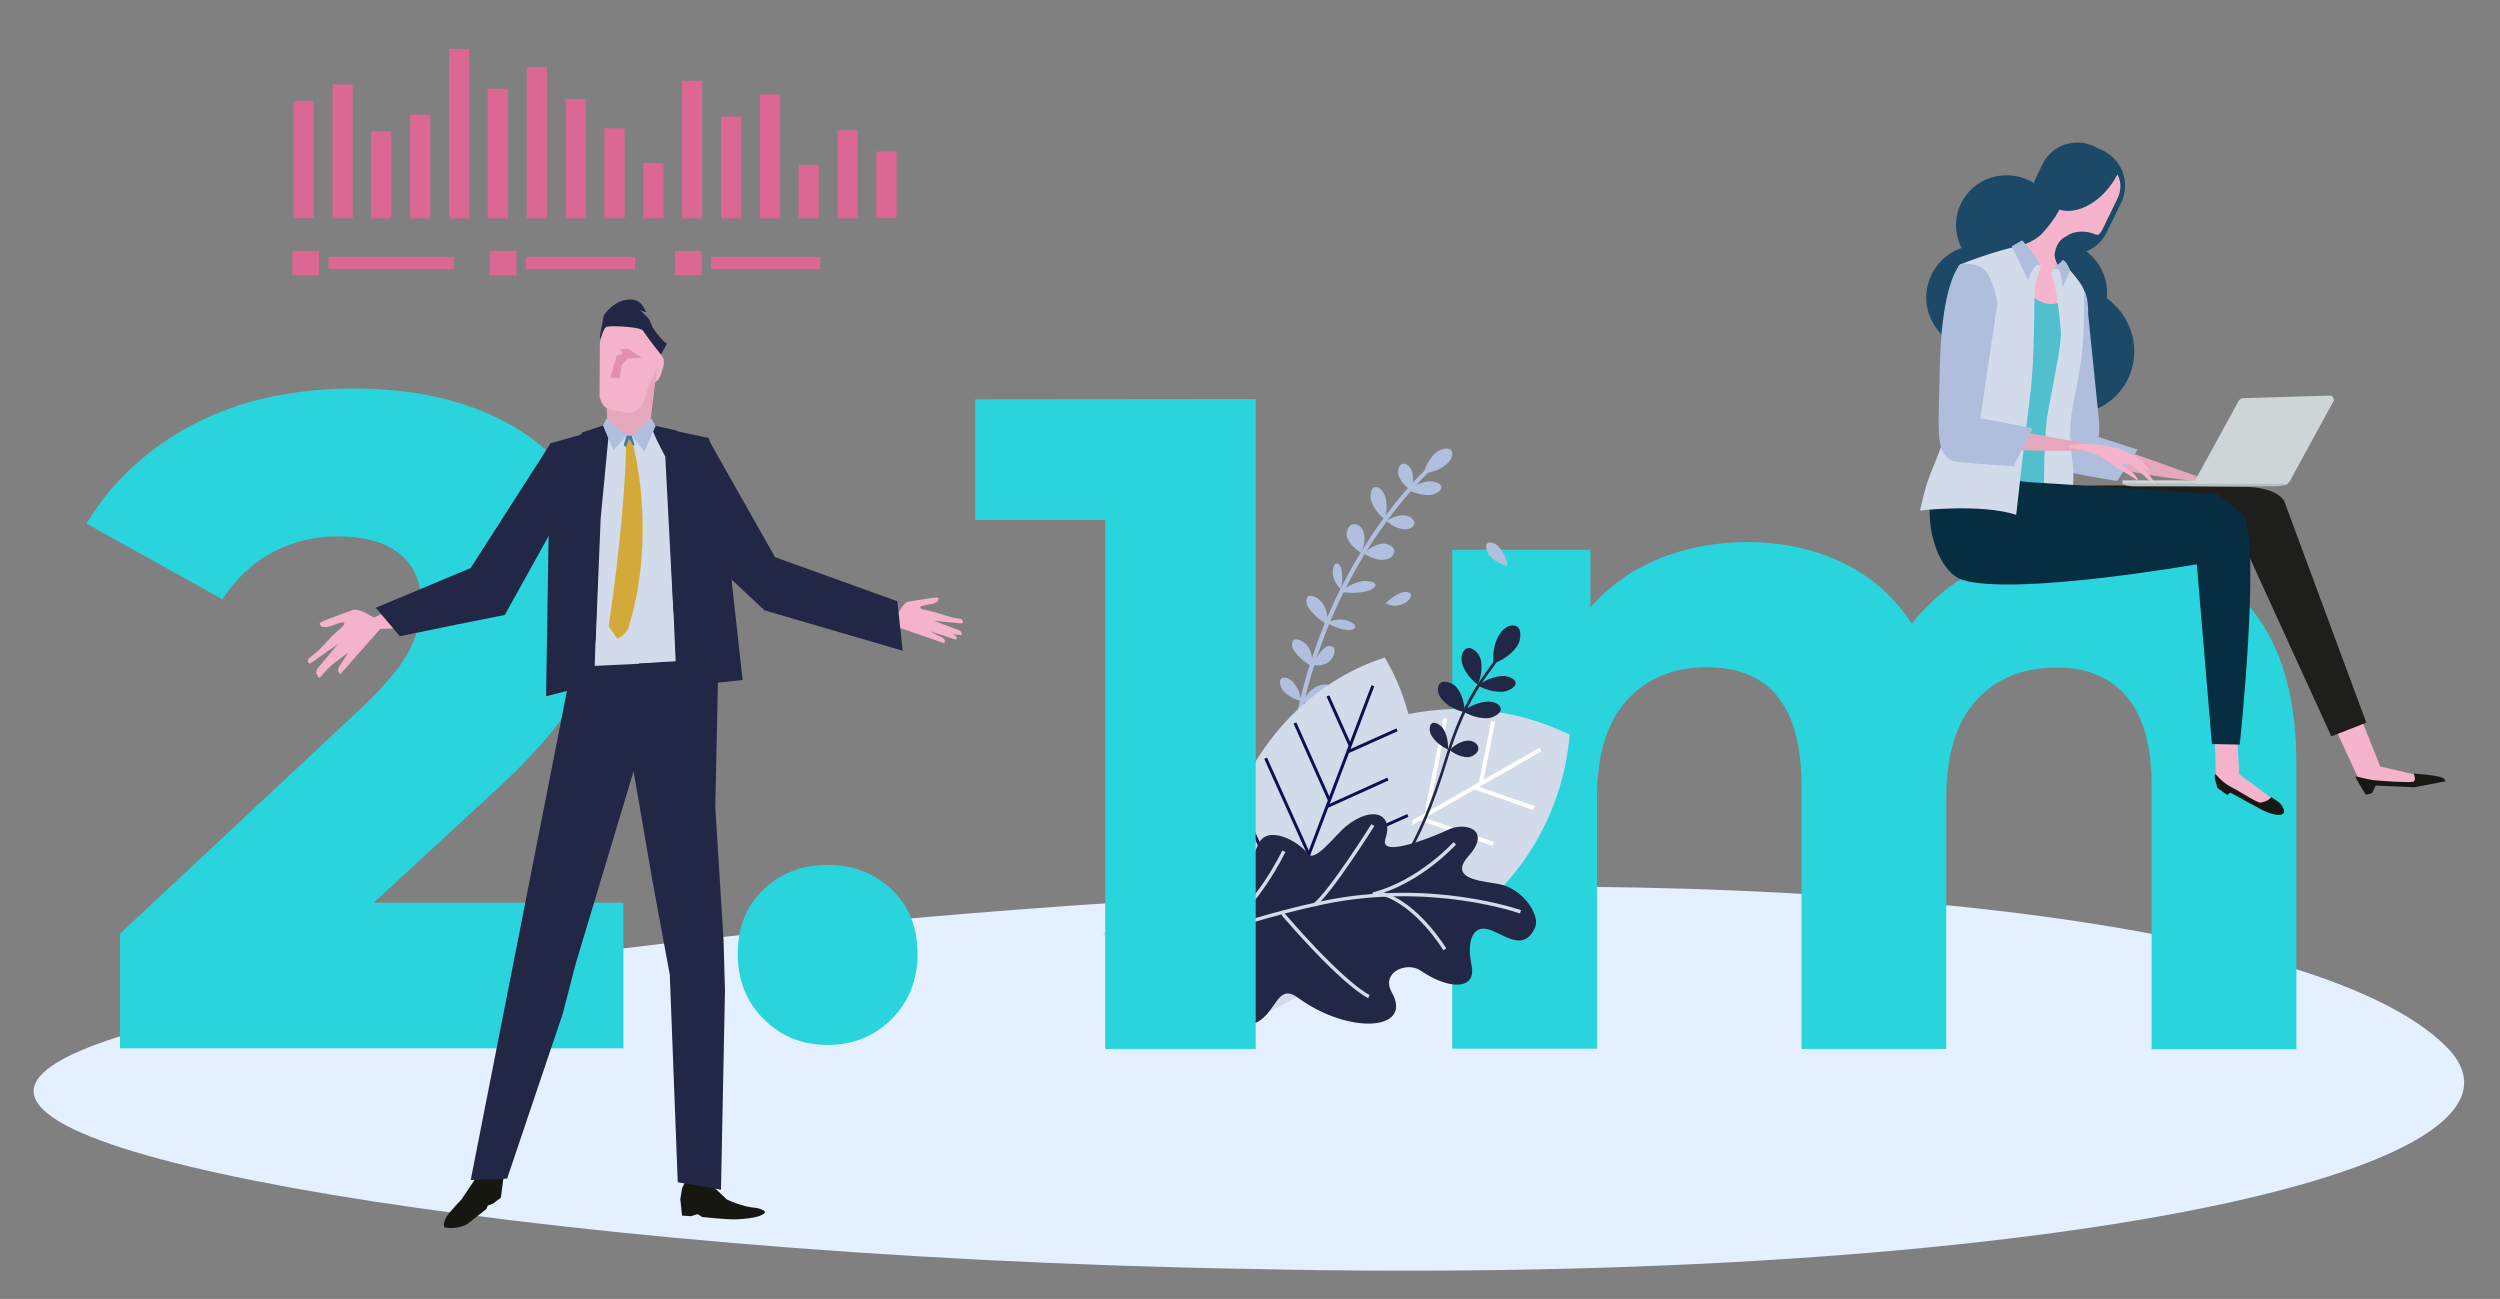 <?xml version="1.0" encoding="utf-8"?>
<!-- Generator: Adobe Illustrator 24.0.1, SVG Export Plug-In . SVG Version: 6.00 Build 0)  -->
<svg version="1.1" id="Layer_1" xmlns="http://www.w3.org/2000/svg" xmlns:xlink="http://www.w3.org/1999/xlink" x="0px" y="0px"
	 viewBox="0 0 879 456.7" style="enable-background:new 0 0 879 456.7;" xml:space="preserve">
<rect x="0" y="0" width="879" height="456.7" fill="#808080" stroke="none"/>
<style type="text/css">
	.st0{fill:#E4EFFF;}
	.st1{fill:#2AD4DC;}
	.st2{fill:#D1DBEA;}
	.st3{fill:none;stroke:#FFFFFF;stroke-width:1.432;stroke-miterlimit:10;}
	.st4{fill:#B0BFDE;}
	.st5{fill:#222745;}
	.st6{fill:none;stroke:#0C1153;stroke-width:1.069;stroke-miterlimit:10;}
	.st7{fill:none;stroke:#D1DBEA;stroke-width:1.221;stroke-miterlimit:10;}
	.st8{fill:#DB6792;}
	.st9{fill:#F4B3CB;}
	.st10{fill:#E5A7BC;}
	.st11{fill:#E48DAD;}
	.st12{fill:#161711;}
	.st13{fill:#3D7AA8;}
	.st14{fill:#D3AA39;}
	.st15{fill:#F5B4CC;}
	.st16{fill:#1E1E1C;}
	.st17{fill:#1B4967;}
	.st18{fill:#B0BEDE;}
	.st19{fill:#171813;}
	.st20{fill:#52BFCE;}
	.st21{fill:#072D40;}
	.st22{fill:#CDD5D7;}
	.st23{fill:#B7BEC0;}
</style>
<path class="st0" d="M441.8,446.2C308.7,444,192.4,432.7,116.1,420c-77-13-113.7-27.5-102.2-41.4c11.5-14,68.3-26,144.3-37.1
	c76.5-11,172.1-21.1,273.9-26.5c198.3-11.7,383.3,8.4,427.8,52.8C904.6,411.9,713.7,452.1,441.8,446.2z"/>
<g>
	<path class="st1" d="M219.2,317.6v51h-177v-40.3l85.1-79.6c8.2-7.8,13.8-14.5,16.6-20c2.8-5.5,4.2-11.1,4.2-16.7
		c0-7.4-2.5-13.1-7.5-17.2c-5-4.1-12.2-6.2-21.8-6.2c-8.4,0-16.2,1.9-23.2,5.7c-7,3.8-12.8,9.3-17.4,16.4l-47.8-26.6
		c8.9-14.7,21.3-26.3,37.4-34.8c16-8.4,35-12.7,56.8-12.7c17.3,0,32.6,2.8,46,8.4c13.3,5.6,23.7,13.7,31.2,24.2
		c7.5,10.5,11.2,22.7,11.2,36.5c0,12.3-2.7,24-8,34.9c-5.3,10.9-15.5,23.3-30.7,37.2l-42.9,39.6H219.2z"/>
</g>
<path class="st1" d="M788,210.1c12.9,13,19.4,32.4,19.4,58.3v100.5h-50.9v-92.7c0-13.9-2.9-24.3-8.7-31.2s-14-10.3-24.6-10.3
	c-12,0-21.4,3.9-28.4,11.6c-7,7.7-10.5,19.2-10.5,34.4v88.1h-50.9v-92.7c0-27.6-11.1-41.5-33.3-41.5c-11.8,0-21.1,3.9-28.1,11.6
	c-7,7.7-10.5,19.2-10.5,34.4v88.1h-50.9V193.3h48.6v20.2c6.5-7.4,14.5-13.1,24-17s19.8-5.9,31.2-5.9c12.4,0,23.6,2.5,33.6,7.3
	c10,4.9,18.1,12,24.2,21.4c7.2-9.1,16.3-16.2,27.2-21.2c11-5,23-7.5,36.1-7.5C757.5,190.7,775,197.1,788,210.1z"/>
<g>
	<g>
		<path class="st2" d="M469.3,260.9c-26.3,15-41.9,41.5-44.3,69.8c25.5,12.3,56.3,12.4,82.6-2.6s41.9-41.5,44.3-69.8
			C526.3,245.9,495.6,245.9,469.3,260.9z"/>
		<g>
			<line class="st3" x1="541.7" y1="263.5" x2="429.6" y2="327.5"/>
			<line class="st3" x1="518.6" y1="276.9" x2="539.3" y2="284.1"/>
			<line class="st3" x1="499.5" y1="287.8" x2="525" y2="296.7"/>
			<line class="st3" x1="480.4" y1="298.7" x2="522.9" y2="313.7"/>
			<line class="st3" x1="461.3" y1="309.6" x2="502.7" y2="324.1"/>
			<line class="st3" x1="442.2" y1="320.5" x2="465.2" y2="328.6"/>
			<line class="st3" x1="520.7" y1="275.2" x2="525" y2="253.7"/>
			<line class="st3" x1="501.6" y1="286.1" x2="508.2" y2="252.6"/>
			<line class="st3" x1="482.5" y1="297" x2="490.8" y2="255.1"/>
			<line class="st3" x1="463.4" y1="307.9" x2="471.9" y2="264.8"/>
			<line class="st3" x1="444.3" y1="318.8" x2="451.6" y2="281.8"/>
		</g>
	</g>
	<g>
		<g>
			<path class="st4" d="M452.3,282.5c1.2-39.1,14.5-69,25.5-87.2c11.9-19.8,23.6-30.4,23.8-30.5l1,1c-0.1,0.1-11.7,10.7-23.5,30.2
				c-10.9,18.1-24,47.8-25.3,86.5H452.3z"/>
		</g>
		<path class="st4" d="M500.5,166.4c0,0,1.1-4.5,4.5-7.4c1.3-1,4.2-1.9,5.2-0.7s0.2,3.5-1.7,5C505.1,166.2,500.5,166.4,500.5,166.4z
			"/>
		<path class="st4" d="M495.3,172.3c0,0,3.1-2.7,7.2-3.1c1.5-0.1,4.2,0.7,4.3,2s-1.7,2.5-3.8,2.8
			C498.9,174.4,495.3,172.3,495.3,172.3z"/>
		<path class="st4" d="M487.5,183.2c0,0,3-2.3,6.5-2c1.3,0.1,3.4,1.4,3.3,2.7c-0.1,1.4-1.8,2.4-3.6,2.2
			C490.2,185.8,487.5,183.2,487.5,183.2z"/>
		<path class="st4" d="M496,172.3c0,0-3.2-1.9-4.3-5.2c-0.4-1.2,0-3.6,1.3-4s2.8,0.8,3.4,2.5C497.5,168.8,496,172.3,496,172.3z"/>
		<path class="st4" d="M457.5,246.5c0,0-3.8-0.8-6.3-3.6c-0.9-1-1.7-3.5-0.7-4.3s2.9-0.2,4.2,1.3
			C457.2,242.6,457.5,246.5,457.5,246.5z"/>
		<path class="st4" d="M486.9,182.6c0,0-3.5-2.5-4.8-6.5c-0.5-1.5-0.2-4.3,1.2-4.8c1.4-0.4,3,1.1,3.7,3.2
			C488.3,178.6,486.9,182.6,486.9,182.6z"/>
		<path class="st4" d="M478.6,194.3c0,0-3.8-1.9-5-5.5c-0.4-1.3,0.2-3.9,1.8-4.4c1.6-0.5,3.4,0.7,4,2.6
			C480.6,190.5,478.6,194.3,478.6,194.3z"/>
		<path class="st4" d="M479.6,194.6c0,0,2.8-3.1,6.6-3.5c1.4-0.1,3.9,1,4,2.5c0.2,1.6-1.5,3-3.5,3.2
			C483,197.2,479.6,194.6,479.6,194.6z"/>
		<path class="st4" d="M457.8,247.1c0,0,1.2-3.4,4.7-5.5c1.3-0.8,4.2-1.4,5.2-0.5c0.9,0.9,0.1,2.6-1.8,3.8
			C462.3,247,457.8,247.1,457.8,247.1z"/>
		<path class="st4" d="M466.5,219c0,0,2.3-1.5,5.9-1.1c1.3,0.1,3.8,1.2,4.1,2.2c0.3,1-1.1,1.6-3,1.4C470,221.1,466.5,219,466.5,219z
			"/>
		<path class="st4" d="M471.5,207.1c0,0-2.1-1.5-2.8-4.7c-0.3-1.1,0-3.6,0.8-4.1c0.9-0.6,1.9,0.4,2.2,2.1
			C472.4,203.5,471.5,207.1,471.5,207.1z"/>
		<path class="st4" d="M461.6,233.7c0,0,1.7-4.1,4.4-6.1c1-0.7,2.9-0.7,3.2,0.7s-0.7,3.5-2.1,4.5
			C464.3,234.7,461.6,233.7,461.6,233.7z"/>
		<path class="st4" d="M466.6,219.6c0,0-4.5-2.6-6.7-6.2c-0.8-1.3-0.9-3.7,0.6-3.9s3.8,1.3,4.9,3.2
			C467.5,216.4,466.6,219.6,466.6,219.6z"/>
		<path class="st4" d="M460.9,234.1c0,0-4.3-2.5-6.2-5.8c-0.7-1.2-0.6-3.4,0.9-3.5s3.6,1.3,4.6,3
			C462.2,231.2,460.9,234.1,460.9,234.1z"/>
		<path class="st4" d="M530,199c0,0-3.8-0.8-6.3-3.6c-0.9-1-1.7-3.5-0.8-4.3c1-0.8,2.9-0.2,4.2,1.3C529.7,195.2,530,199,530,199z"/>
		<path class="st4" d="M455.1,259.8c0,0,1.2-2.5,4.5-4c1.2-0.5,3.9-0.9,4.7-0.2c0.8,0.7-0.1,2-1.8,2.8
			C459.2,259.9,455.1,259.8,455.1,259.8z"/>
		<path class="st4" d="M487.2,212.1c0,0,2.9-3,6.1-3.9c1.2-0.3,3,0.1,2.8,1.3s-1.8,2.7-3.5,3.1C489.5,213.6,487.2,212.1,487.2,212.1
			z"/>
		<path class="st4" d="M471.5,208.1c0,0,2.4-2.6,6.7-3.6c1.5-0.4,4.7-0.2,5.3,0.7c0.6,1-0.9,2.2-3.2,2.7
			C476,209,471.5,208.1,471.5,208.1z"/>
	</g>
	<g>
		<g>
			<path class="st5" d="M525.1,233.3c0,0,5.6-1.8,8.5-6.4c1.1-1.7,1.5-5.5-0.2-6.6c-1.8-1.1-4.5,0.1-6.1,2.6
				C524.3,227.5,525.1,233.3,525.1,233.3z"/>
			<path class="st5" d="M519.6,240.7c0,0,2.2-4.6,0.9-9.2c-0.5-1.7-2.7-4.1-4.5-3.6s-2.6,3-1.9,5.4
				C515.4,237.9,519.6,240.7,519.6,240.7z"/>
			<path class="st5" d="M515,250.4c0,0,0.1-5.1-2.9-8.8c-1.1-1.3-4.2-2.6-5.6-1.5c-1.4,1.2-1.2,3.8,0.4,5.7
				C510,249.6,515,250.4,515,250.4z"/>
			<path class="st5" d="M519.6,241c0,0,4,2.5,8.8,2.2c1.7-0.1,4.6-1.5,4.5-3s-2.3-2.6-4.8-2.5C523.3,238,519.6,241,519.6,241z"/>
			<path class="st5" d="M514.4,250.1c0,0,4,2.7,8.8,2.4c1.7-0.1,4.6-1.6,4.5-3.2s-2.4-2.8-4.9-2.6
				C518.1,247,514.4,250.1,514.4,250.1z"/>
			<path class="st5" d="M509.7,263.7c0,0,3.1,2.7,6.7,2.5c1.3-0.1,3.5-1.5,3.4-3.1s-1.8-2.8-3.8-2.7
				C512.4,260.7,509.7,263.7,509.7,263.7z"/>
			<path class="st5" d="M509.1,263.5c0,0,0.4-3.9-1.6-7.2c-0.7-1.2-2.9-2.7-4-2s-1.1,2.8-0.1,4.5
				C505.5,262.1,509.1,263.5,509.1,263.5z"/>
		</g>
		<g>
			<path class="st5" d="M479,313.3c-1.2-0.2-1.9-0.7-1.9-0.7l0.6-0.8l-0.3,0.4l0.3-0.4c0.1,0.1,1.9,1.3,5,0.2
				c3.5-1.2,7.1-4.7,10.8-10.4c5-7.9,10-19.7,14.7-35.3c5.5-18.1,11.6-26.4,15.6-31.8c1-1.4,1.9-2.6,2.6-3.7l0.8,0.5
				c-0.7,1.1-1.6,2.4-2.6,3.8c-4,5.4-10,13.6-15.5,31.5c-10.5,34.6-20,44.3-26.2,46.3C481.2,313.5,479.9,313.5,479,313.3z"/>
		</g>
	</g>
	<g>
		<path class="st2" d="M433.6,283.8c-10,26.3-7.3,54,5,74.7c22.9-7.3,43.3-26.2,53.3-52.6c10-26.4,7.3-54-5-74.7
			C463.9,238.5,443.6,257.4,433.6,283.8z"/>
		<g>
			<line class="st6" x1="482.7" y1="241.1" x2="440.1" y2="353.5"/>
			<line class="st6" x1="474" y1="264.3" x2="491.2" y2="256.6"/>
			<line class="st6" x1="466.8" y1="283.5" x2="488" y2="273.9"/>
			<line class="st6" x1="459.5" y1="302.6" x2="495" y2="286.7"/>
			<line class="st6" x1="452.2" y1="321.8" x2="486.7" y2="306.3"/>
			<line class="st6" x1="444.9" y1="341" x2="464.2" y2="332.3"/>
			<line class="st6" x1="474.6" y1="261.9" x2="466.9" y2="244.7"/>
			<line class="st6" x1="467.3" y1="281.1" x2="455.3" y2="254.2"/>
			<line class="st6" x1="460.1" y1="300.2" x2="445" y2="266.6"/>
			<line class="st6" x1="452.8" y1="319.4" x2="437.3" y2="284.9"/>
			<line class="st6" x1="445.5" y1="338.5" x2="432.2" y2="308.9"/>
		</g>
	</g>
	<g>
		<path class="st5" d="M405.2,331.6c2.3,1.1,23.2,5.6,27.8,20.2c3.7,11.6,9.1,8.7,12.7,4.5s5-9.6,10.5-5.6
			c18.2,13.3,40.7,11.7,33.2-1.7c-4.1-7.2,5.3-11,10-7.8c10,6.9,19.8,7,18-1.8c-1.8-8.7,0.5-14,5.7-12.7s12.7,8.7,16.7-0.8
			c1.6-3.8-3.6-12.6-11.7-14.8c-4.6-1.3-19.8-1.2-11.7-10.2c8.3-9.3-1.5-12.2-7.6-9c-2.3,1.2-24.2,10.5-21.7,3.1
			c3-8.8-4.4-12-13.7-4.6c-4.2,3.4-11.2,13.4-13.8,9.6c-2.6-3.9-14.2-10.6-17.3-2.9C433.7,318.8,410,333.9,405.2,331.6z"/>
		<path class="st7" d="M534.6,320.6c0,0-31.3-11.2-69.5-3.2c-39.3,8.3-53,19.9-77,10.8"/>
		<path class="st7" d="M508,333.8c0,0-9.6-16-22.2-19.6"/>
		<path class="st7" d="M511.5,296.5c0,0-12.2,13.6-28.8,17.9"/>
		<path class="st7" d="M481.3,350.4c0,0-8.2-3.5-30.3-29.1"/>
		<path class="st7" d="M482.7,290.1c0,0-15.1,24-20.6,28.1"/>
		<path class="st7" d="M451.4,299.3c0,0-10,21-23,27.8"/>
	</g>
</g>
<path class="st1" d="M441.5,140.3v228.5h-52.9v-186h-45.7v-42.4L441.5,140.3L441.5,140.3z"/>
<path class="st1" d="M268.5,358.3c-6.1-6.1-9.1-13.7-9.1-22.9c0-9.4,3-16.9,9.1-22.7c6.1-5.8,13.6-8.6,22.5-8.6s16.4,2.9,22.5,8.6
	c6.1,5.8,9.1,13.3,9.1,22.7c0,9.1-3,16.8-9.1,22.9s-13.6,9.1-22.5,9.1S274.6,364.4,268.5,358.3z"/>
<g>
	<g>
		<rect x="102.8" y="88.2" class="st8" width="9.4" height="8.6"/>
	</g>
	<g>
		<rect x="115.5" y="90.3" class="st8" width="44.1" height="4.3"/>
	</g>
	<g>
		<rect x="172.2" y="88.2" class="st8" width="9.4" height="8.6"/>
	</g>
	<g>
		<rect x="184.9" y="90.3" class="st8" width="38.4" height="4.3"/>
	</g>
	<g>
		<rect x="237.3" y="88.2" class="st8" width="9.4" height="8.6"/>
	</g>
	<g>
		<rect x="250" y="90.3" class="st8" width="38.4" height="4.3"/>
	</g>
	<g>
		<g>
			<rect x="308.1" y="53.3" class="st8" width="7.1" height="23.4"/>
			<rect x="294.5" y="45.8" class="st8" width="7.1" height="31"/>
			<rect x="280.8" y="58" class="st8" width="7.1" height="18.8"/>
			<rect x="267.2" y="33.2" class="st8" width="7.1" height="43.6"/>
			<rect x="253.5" y="41" class="st8" width="7.1" height="35.8"/>
			<rect x="239.8" y="28.4" class="st8" width="7.1" height="48.4"/>
			<rect x="226.2" y="57.3" class="st8" width="7.1" height="19.5"/>
			<rect x="212.5" y="45.1" class="st8" width="7.1" height="31.7"/>
			<rect x="198.9" y="34.8" class="st8" width="7.1" height="42"/>
			<rect x="185.2" y="23.6" class="st8" width="7.1" height="53.2"/>
			<rect x="171.5" y="31.2" class="st8" width="7.1" height="45.6"/>
			<rect x="157.9" y="17.2" class="st8" width="7.1" height="59.6"/>
			<rect x="144.2" y="40.3" class="st8" width="7.1" height="36.5"/>
			<rect x="130.5" y="46.2" class="st8" width="7.1" height="30.6"/>
			<rect x="116.9" y="29.7" class="st8" width="7.1" height="47.1"/>
			<rect x="103.2" y="35.5" class="st8" width="7.1" height="41.2"/>
		</g>
	</g>
</g>
<g>
	<g>
		<path class="st9" d="M314.4,218c0,0,3-6,4.8-6.4c1.9-0.4,8.8-1.4,8.8-1.4l1.8-0.1c0,0,1.2,1.9-3.4,2.5s-2.2,1.6-2.2,1.6l4.4,1
			l5.4,1.7l2.5,0.5c0,0,1.4,0.1,1.7,0.5c0.9,0.9-0.1,1.3-0.1,1.3l-9.7-0.9l8.8,3.3c0,0,1,0.6,1,1.2c-0.1,0.6-0.5,0.5-0.5,0.5
			l-10.8-1.4l4.3,2.2c0,0,1,0.6,1,1.2c-0.1,0.7-0.1,0.9-0.1,0.9l-17.9-6.2L314.4,218z"/>
		<path class="st9" d="M328.2,219.9l6,2.7c0,0,1.4,0.5,1.9,1.1c0.6,0.7,0,1.2,0,1.2l-9.5-3.1L328.2,219.9z"/>
	</g>
	<path class="st9" d="M167.4,200.4l-45.1,21c0,0,41.6-0.2,52.4-5.6C185.5,210.3,167.4,200.4,167.4,200.4z"/>
	<path class="st9" d="M133.1,218.2c0,0-6.6-4.5-8.8-3.8c-2.2,0.7-10,3.7-10,3.7l-1.9,1c0,0-0.1,2.7,5.1,0.6c5.2-2.1,3.2,0.3,3.2,0.3
		l-4,3.7l-4.6,4.9l-2.3,1.9c0,0-1.4,1-1.5,1.5c-0.4,1.5,0.9,1.2,0.9,1.2l9.6-6.7l-7.2,8.6c0,0-0.7,1.3-0.3,1.9
		c0.4,0.6,0.8,0.2,0.8,0.2l10.4-7.8l-3.2,4.9c0,0-0.7,1.2-0.3,1.9c0.5,0.7,0.6,0.9,0.6,0.9l15-17L133.1,218.2z"/>
	<path class="st9" d="M117.8,228.3l-4.7,6.4c0,0-1.2,1.3-1.4,2.3c-0.2,1.1,0.7,1.3,0.7,1.3l8.1-8.9L117.8,228.3z"/>
	<g>
		<polygon class="st5" points="249.2,154.7 272.5,195.9 315.5,211.4 317.4,228.8 268.8,214.6 247.3,194.5 		"/>
		<polygon class="st5" points="193.5,156 200.7,174.4 177.5,216.2 160,219.7 140.6,223.7 132.1,213.7 165.5,199.7 		"/>
		<g>
			<g>
				<path class="st9" d="M227.4,130.1c-0.6,2.1,0,4.1,1.4,4.5l0,0c1.4,0.4,3-0.9,3.6-3l0.8-2.6c0.6-2.1,0-4.1-1.4-4.5l0,0
					c-1.4-0.4-3,0.9-3.6,3L227.4,130.1z"/>
				<path class="st10" d="M213.5,149c0.1,3.8,2,7.1,4.1,7.4c2,0.1,4,0.2,6.1,0.3c2.1-0.1,4.3-3.2,4.8-7c0.8-6.2,1.5-12.4,2.3-18.6
					c0.5-3.7-0.6-11.2-3.8-13.6c-2.9-2.1-6.2-2.2-9.3-0.4c-3.3,2.1-5.1,9.5-4.9,13.2C213.1,136.6,213.3,142.8,213.5,149z"/>
				<path class="st9" d="M210.8,139.3c0.8,3.6,2.2,4.4,4.8,4.9c2.4,0.4,3,0.6,5.4,1c2.6,0.2,5.4-3.1,6.1-6.2
					c1.2-5.1,4.2-9.2,5.4-14.3c0.8-3.1-0.4-5.9-4.1-8.3c-3.4-2.2-7.3-6.4-11-5.3c-4.1,1.3-6.6,7.3-6.5,10.5
					C210.9,126.9,210.8,134,210.8,139.3z"/>
				<path class="st5" d="M234.5,120.8l-2.1,3.9c0,0-3.8-4.7-6.4-8.5c-0.8-1.2-9.9-1.7-12.2-1.4c-1.7,0.2-1.9,2.3-2.4,3.5
					c-1.5,4.3,0.9-7.4,0.9-7.4s3.3-5.4,9.1-5.6c3.2-0.1,4.6,1.8,5.7,4.3c0.3,0.6-3.5-1.1-2.8-1.1c0.2,0,3.8,3.4,3.9,3.7
					c0.5,1.3,1.1,2.6,1.8,3.7C233,120.2,234.5,120.8,234.5,120.8z"/>
				<polygon class="st11" points="220.8,122.6 218.3,122.8 218.9,124.4 216.9,125 214.6,132.7 217.8,133.1 218.6,128.4 220.7,126.1 
					225.7,125.8 				"/>
			</g>
			<path class="st12" d="M177,406.1v8.2l-0.9,6.8l-2.6,2l-2,0.8l-0.5,1.2l-6.7,5.3c-1.8,1-4.5,1.7-7.8,1.2c-1.1-0.2,0.1-3.3,0.5-3.8
				c2-2.8,5.2-6,5.2-6l4.9-7.3l5.5-9L177,406.1z"/>
			<path class="st12" d="M241.3,414.5l-1.5,3.4l-0.6,3.7l0.6,5.8l3.2,0.2l2.3-0.7l1.6,1c0,0,9.1,1,12.4,0.8c5.6-0.3,8.6-1.1,9.6-2.3
				c0.6-0.7-2.1-1.6-3-1.7c-5-0.3-10.4-3-10.4-3l-4.4-4.2l-1.1-3.2L241.3,414.5z"/>
			<path class="st2" d="M195.2,157.9l19.2-8.2l6.5,3.9l11.8-3c0,0,13.7,8.2,15.1,8.2s-0.5,76.9-0.5,76.9l-34.8,11l-13.3-8.7
				L195.2,157.9z"/>
			<polygon class="st5" points="201,234.5 165.5,414.9 178.3,414.4 197.9,356.3 202.4,338.9 223.1,270.1 228.4,233.2 			"/>
			<polygon class="st5" points="238.3,415.7 235.5,342.7 229.4,309.7 221.6,264.4 224.7,233.3 252.6,231.5 251.5,283.8 254.4,330.6 
				254.9,348.3 253.5,418.3 			"/>
			<polygon class="st5" points="208.9,240.5 211.2,167.5 213.9,150.1 193.4,155.9 192,244.8 			"/>
			<polygon class="st5" points="229,149.7 234.4,159.9 237.7,235.7 238.2,241.5 261.1,239.1 253.3,168.4 249.2,154 			"/>
			<polygon class="st5" points="207.1,205.9 201.1,176.2 204.8,170.7 201.6,156.5 204.8,152 214.4,148.8 211.2,182.2 209.4,226.1 
							"/>
			<path class="st5" d="M229.1,149.4c-0.5,1.4,4.8,11.1,4.8,11.1l2.9,55.1l6.9-40.7l-1.8-7.3l1.8-4.6l-5.7-11.6L229.1,149.4z"/>
			<polyline class="st13" points="220.3,153.2 219.3,156.5 220.2,157.3 222.2,157.1 223.1,156.4 222.1,153.2 220.5,153.2 			"/>
			<polygon class="st4" points="220.3,153.2 215.7,158.4 212,149.6 213.2,147.2 			"/>
			<polygon class="st4" points="229,147.1 222.1,153.2 226.6,158.7 230.5,149.8 			"/>
			<path class="st14" d="M221,154.2c0,0,1.3,1.2,1.9,3.5c2.3,9.4,6.4,36.2-1.9,62.9c-0.8,2.6-3.9,4-3.9,4l-3.1-4.5
				c0,0,5.5-35.3,6.1-62.6C220.1,156.5,221,155.3,221,154.2z"/>
		</g>
	</g>
</g>
<g>
	<title>Asset 1</title>
	<g id="Layer_2_2_">
		<g id="Layer_1-2_1_">
			<polygon class="st15" points="817.7,248.8 829.9,275.2 846.8,275.6 855.3,273.8 836.9,269.5 827.1,245 			"/>
			<path class="st16" d="M750.4,195.2l39.7-1.1l29.6,64.8l12.3-4.8l-28.9-78c0,0-2.3-4.9-14.3-4.9c-11.7,0-58.8-1.3-64.2,0.2
				C712,174.9,752.6,184.4,750.4,195.2z"/>
			<path class="st17" d="M739.1,110.5c-4.3,8.8-15.1,12.4-24.1,8c-9-4.4-12.8-15.1-8.5-23.9c4.3-8.8,15.1-12.4,24.1-8
				C739.5,90.9,743.4,101.7,739.1,110.5z"/>
			<path class="st17" d="M748.2,133.2c-5.4,11.2-19.1,15.7-30.5,10.2c-11.4-5.5-16.2-19.1-10.8-30.3c5.4-11.2,19-15.7,30.5-10.2
				C748.8,108.5,753.6,122,748.2,133.2z"/>
			<path class="st10" d="M729.1,157.8c0,0-0.7,3,13.7,6.6c14.3,3.7,36.3,5.4,36.3,5.4l-32.3-11.5
				C746.8,158.4,734.2,154.6,729.1,157.8z"/>
			<path class="st18" d="M737.1,153.4c0,0-13.3-2.9-14.7,5c-0.8,4.6,1.8,6.9,5.8,7.8c7.5,1.6,16.2,2.9,16.2,2.9l7.2-11L737.1,153.4z
				"/>
			<path class="st18" d="M737.9,146.8l-3.7-36.4c0,0,0.3-9.5-3.2-9.3c-4.9,0.3-5.9,8.5-6.3,11.4c-0.9,6-2.2,8.4-2.1,23.5
				c0.1,9.3-0.6,19.9,0,26.2c0.4,4.3,4.7-0.5,9-0.9C739.9,160.6,737.9,146.8,737.9,146.8z"/>
			<path class="st19" d="M831.8,279.4l2.2-0.5l1.3-2.7l13.6,0.6l10.9-2.1c0,0-0.2-0.8-0.7-1.1c-1.9-1.1-10.4-1.6-10.4-1.6
				s0.9,2.4-0.1,2.8c-0.9,0.5-11.5-0.2-14-0.5c-4.3-0.6-6.5-1.7-6.4-1.1C828.5,274.1,831.8,279.4,831.8,279.4z"/>
			<path class="st17" d="M722.1,87.4c-4.3,8.8-15.1,12.4-24.1,8c-9-4.4-12.8-15.1-8.5-23.9s15.1-12.4,24.1-8
				C722.6,67.9,726.4,78.6,722.1,87.4z"/>
			<path class="st17" d="M740.7,81.7c-3.3,6.8-11.5,9.6-18.3,6.3l-0.2-7.3c-6.8-3.3-9.6-11.5-6.3-18.3l2.2-4.6
				c3.3-6.8,11.5-9.6,18.3-6.3l3.1,1.5c6.8,3.3,9.6,11.5,6.3,18.3L740.7,81.7z"/>
			<path class="st15" d="M744.5,61.3c-0.6,1.2-1.3,2.3-2,3.3c-5.1,7.3-12.8,10.9-18.4,9.1c-1.7,3.2-3.9,6.1-6.4,8.7
				c-2.5,2.6-7.7,4.2-7.7,4.2c-3.6,5.1-1.6,19.6,11.2,21.2c7.7,0.9,6.1-7.2,3.4-12.2c-1.3-2.4-2.4-5.1-2.2-6.4
				c0.9-4.7,2.7-5.3,5.4-6.9c4.6-2,8.8,0.1,8.8,0.1c0.4,0.2,0.9,0.2,1.3,0.1c0.7-0.7,1.2-1.5,1.6-2.4l4.9-10.1
				C745.9,67.1,745.9,64,744.5,61.3z"/>
			<path class="st20" d="M704.5,182.3c0,0,5.8,1.2,7.4,1.8c2.2,0.8,8.5-0.2,8.5-0.2s0.8-31.2,2.3-42.1c1.5-10.9,4.4-13.9,4.3-17.3
				c-0.1-5.4-0.5-6.7-1.4-10.9c-0.9-4.2,1.8-9.9,0.9-8.8c-1.6,1.7-7.3,4.4-12.7-1.6C713,102.3,704.5,182.3,704.5,182.3z"/>
			<path class="st2" d="M725.2,92.2c0,0,7.9,8,7.6,10.6c-0.3,2.6,0.5,13.7-1.3,25.4c-1.8,11.7-3.3,14.7-3.6,23.2
				c-0.3,8.5,1.7,10.5,0.9,21c-0.6,8.2-1.8,15.5-1.8,15.5s-3.7,1.1-6.5-2c-2.8-3.1-1.8-31.7-0.8-38.8c1.1-7,5.2-25.6,4.9-30.5
				c-0.3-4.9-1.8-16.6-2.7-18.2C719.7,94.6,724.6,92.6,725.2,92.2z"/>
			<path class="st18" d="M725.2,91.4c-0.3,0.4-0.6,0.8-1,1.1c-1.1,0.7-2.3,2.1-2.3,2.1s1.6-0.8,2.2,0.6c0.7,1.7,1.2,5.5,1.2,5.5
				s2.9-4.8,2.2-6.4C726.3,91.5,725.2,91.4,725.2,91.4z"/>
			<path class="st17" d="M714.3,110.4c-3.1,9.8-13.6,15.2-23.6,12.1c-10-3.1-15.7-13.6-12.6-23.4c3.1-9.8,13.6-15.2,23.6-12.1
				C711.7,90.2,717.4,100.7,714.3,110.4z"/>
			<polygon class="st15" points="778.6,254.6 779.1,273 782.9,277.5 792.9,283.2 800.4,281.9 787.3,272.2 786.3,252.8 			"/>
			<path class="st19" d="M779.7,277.1l3.4,2.4l1.1-0.8l11.2,6.1c0,0,5.9,3,7.5,1.1c0.5-0.6-0.1-2.7-2-4.1c-1.5-1.1-2.4-1.6-2.4-1.6
				s-0.4,1.4-3.7,2c-1.1,0.2-7.7-4.2-10-5.3c-4.1-2.1-5.7-4.9-5.9-4.7C778.2,273,779.7,277.1,779.7,277.1z"/>
			<path class="st21" d="M789.2,181.4c5.4,13.4-1.7,80.4-1.7,80.4l-9.8-0.2l-5.3-63.2c0,0-63.9,11.2-82.4,5.5
				c-7-2.2-12.5-14.7-11.4-27.2c0.8-9.9,7.4-19,7.4-19l13.9-0.5l4.8,11.3l8.3,1l66.5,4.2"/>
			<path class="st2" d="M708.9,181c0,0,3.1-27.9,4.8-41.1c1.8-13.2,1.4-35.4,1.8-38.5c0.4-3.2,2.1-7.8,2.1-7.8s-3.2-7.2-7.4-7
				c-3.7,0.2-15.4,4.1-21,6.4c-3.9,1.6-1.8,46.1-2.2,48.4c-1.3,8.4-5.4,18.1-8.1,24.8c-2.2,5.3-3.8,13.3-3.8,13.3
				S696.4,177,708.9,181z"/>
			<path class="st18" d="M711,84.5l3.1,3.6c0,0,4.4,6,2.9,5.2c-1.8-1.1-3.9,5.2-3.9,5.2l-5.8-11.9L711,84.5z"/>
			<path class="st10" d="M685.4,152.2c0,0-4.9,3.4,13.5,5.3c18.4,1.9,45.8,0.6,45.8,0.6l-42.1-7.9
				C702.7,150.2,691.1,147.8,685.4,152.2z"/>
			<path class="st15" d="M730.2,157.9c8.7,1.2,11.9,5.6,15.2,7.3s6.5,4,6.5,4c-1.4-3.7-4.3-4.1-5.5-5.4c-1.3-1.3-0.9-0.7,2.2-0.5
				c1.8,0.1,4.5,3.3,6.5,5.2c1.7,1.6,2.9,1.9,2.9,1.9s-1.8-3.2-4.4-5.8c-3.1-3.2-7-6.1-8-6.6c-1.8-0.9-7.6-1.8-11.8-1.9
				C728.9,155.9,723.9,157,730.2,157.9z"/>
			<path class="st15" d="M745,158c0,0,6.4,2.4,7.5,3.4c0.7,0.7,3.7,4.4,3.7,4.4s-2.4-0.7-3.7-2.1C751.3,162.2,745,158,745,158z"/>
			<path class="st18" d="M696.3,147l6-40.5c0,0-1.5-8.3-4.1-11.2c-3-3.4-8.9-2.4-8.9-2.4s-6.8,5.6-7.3,37.7c-0.3,22-2.3,31,7.1,31.9
				c8.8,0.9,18.9,1.4,18.9,1.4l6.7-13.3L696.3,147z"/>
			<rect x="746.3" y="168.9" class="st22" width="58.1" height="1.2"/>
			<path class="st22" d="M771.8,168.9c0,0.9,0.7,1.7,1.4,1.7H803c0.8,0,1.9-0.6,2.9-2.9l14.7-26.9c0-1.2-0.9-1.9-1.7-1.7l-30.5,0.9
				c-0.8,0.2-1.4,0.8-1.9,2.1L771.8,168.9z"/>
			<path class="st23" d="M775.4,170.1h-29.4c1.1,0.6,2.8,0.9,4.8,0.9h48.9c2,0,3.7-0.4,4.8-0.9H775.4z"/>
		</g>
	</g>
</g>
</svg>
